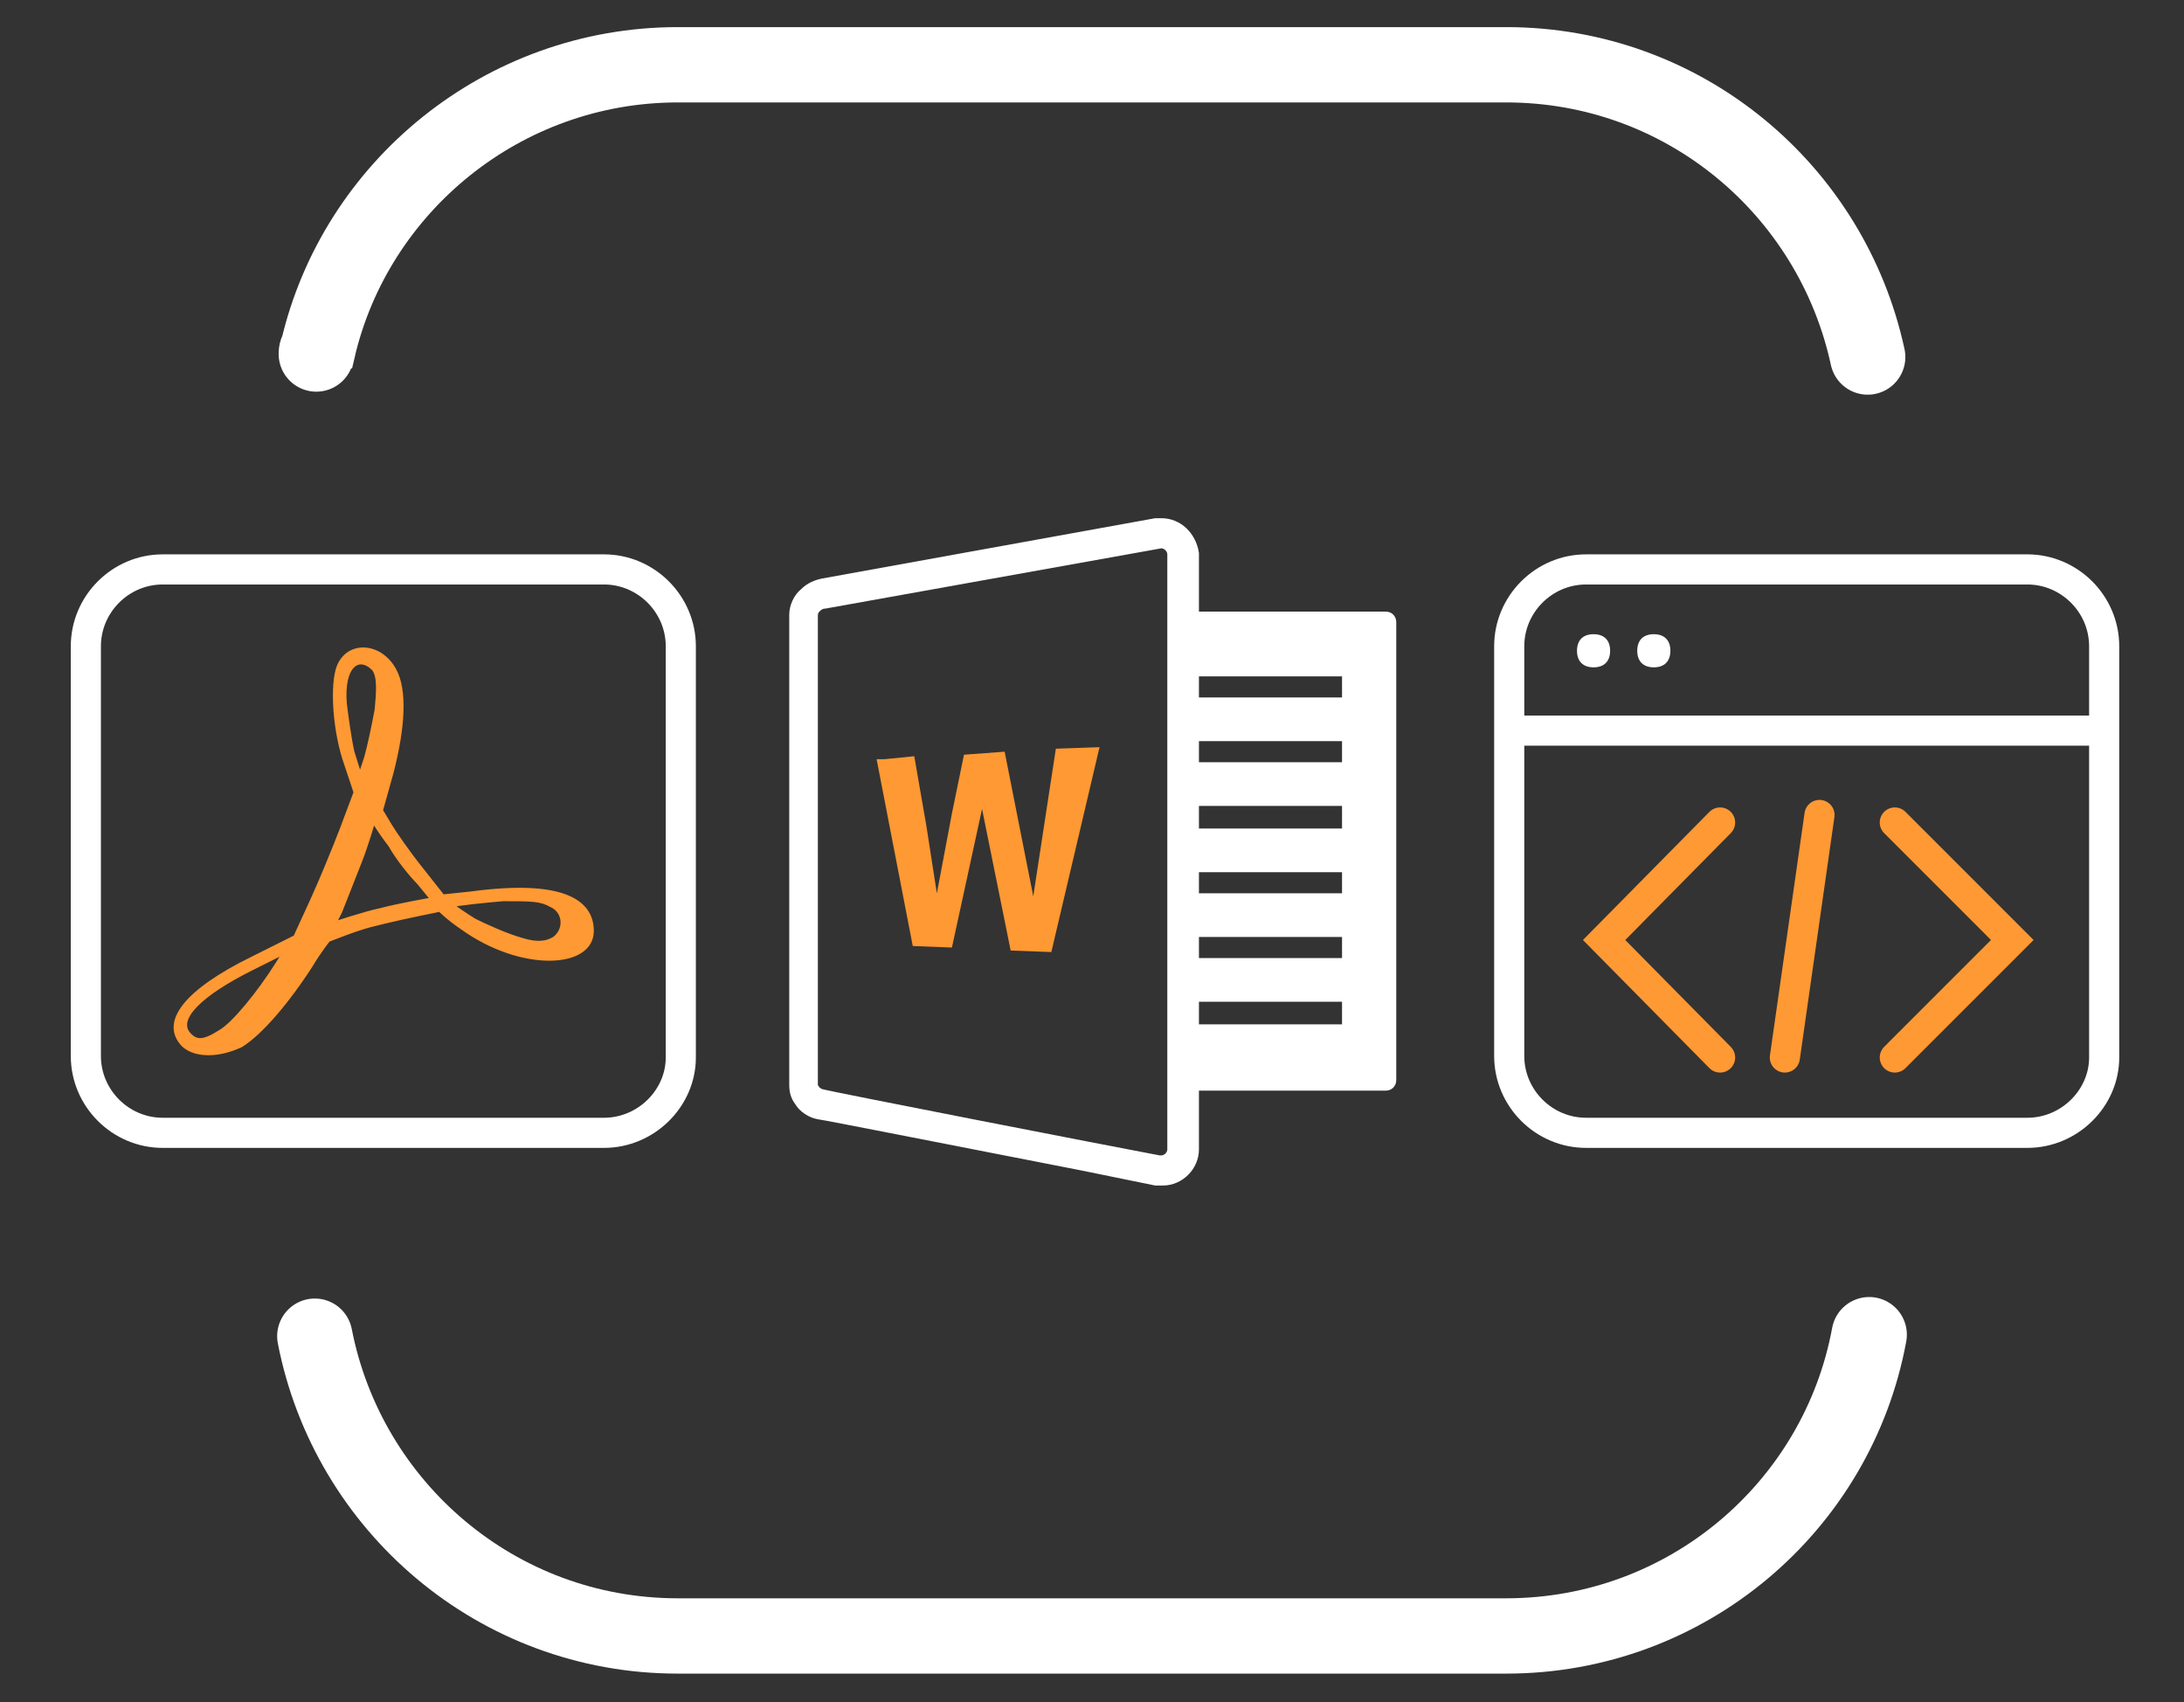 <?xml version="1.0" encoding="utf-8"?>
<!-- Generator: Adobe Illustrator 26.4.0, SVG Export Plug-In . SVG Version: 6.00 Build 0)  -->
<svg version="1.1" id="Layer_1" xmlns="http://www.w3.org/2000/svg" xmlns:xlink="http://www.w3.org/1999/xlink" x="0px" y="0px"
	 viewBox="0 0 145 113" style="enable-background:new 0 0 145 113;" xml:space="preserve">
<rect x="0" y="0" width="145" height="113" fill="#333333" stroke="none"/>
<style type="text/css">
	.st0{opacity:0.5;fill:none;}
	.st1{fill:none;stroke:#FFFFFF;stroke-width:5;stroke-linecap:round;stroke-miterlimit:10;}
	.st2{fill:#FFFFFF;}
	.st3{fill:#FF9933;}
	.st4{fill:#FF9933;stroke:#FF9933;stroke-width:0.25;stroke-miterlimit:10;}
	.st5{fill:none;stroke:#FFFFFF;stroke-width:2;stroke-miterlimit:10;}
	.st6{fill:none;stroke:#FF9933;stroke-width:2;stroke-linecap:round;stroke-miterlimit:10;}
</style>
<g>
	<g>
		<g>
			<rect x="20.6" y="4.2" class="st0" width="103.7" height="104.5"/>
			<rect x="0.5" y="4.2" class="st0" width="144.1" height="104.5"/>
			<path class="st1" d="M21,23.5c0-0.1,0-0.2,0.1-0.3C23.6,12.4,33.4,4.3,45,4.3h55c11.8,0,21.6,8.3,24,19.4"/>
			<path class="st1" d="M124.1,88.6C122,100,112,108.6,100,108.6H45c-12,0-21.9-8.6-24.1-19.9"/>
		</g>
	</g>
	<g>
		<g>
			<path class="st2" d="M92,40.6H78.1v4.3h2.1h4.2h4.7v1.4h-4.7h-4.2h-2.1v2.9h6.3h4.7v1.4h-4.7h-6.3v2.9h5.2h5.8V55h-5.8h-5.2v2.9
				h2.1h4.4h4.5v1.4h-4.5h-4.4h-2.1v2.9h2.3h8.7v1.4h-8.7h-2.3v2.9h5.2h5.8V68h-5.8h-5.2v4.4H92c0.4,0,0.7-0.3,0.7-0.7V41.3
				C92.7,40.9,92.4,40.6,92,40.6z"/>
		</g>
		<g>
			<g>
				<path class="st2" d="M77.1,36.4c0.2,0,0.4,0.2,0.4,0.4v39.5c0,0.2-0.2,0.4-0.4,0.4c0,0,0,0-0.1,0c-3.2-0.6-22.2-4.3-22.4-4.4
					c-0.1,0-0.1-0.1-0.2-0.1c0-0.1-0.1-0.1-0.1-0.2V40.9c0-0.1,0-0.2,0.1-0.3c0.1-0.1,0.2-0.2,0.4-0.2L77.1,36.4
					C77,36.4,77,36.4,77.1,36.4 M77.1,34.4c-0.1,0-0.3,0-0.4,0l-22.1,4c-0.5,0.1-1,0.3-1.4,0.7c-0.5,0.4-0.8,1.1-0.8,1.7V72
					c0,0.5,0.1,0.9,0.4,1.3c0.3,0.5,0.9,0.9,1.5,1c0.2,0,10.8,2.1,17.5,3.4l4.9,1c0.1,0,0.3,0,0.5,0c1.3,0,2.4-1.1,2.4-2.4V36.7
					C79.4,35.4,78.4,34.4,77.1,34.4L77.1,34.4z"/>
			</g>
		</g>
		<polygon class="st3" points="69.8,63.2 69.8,63.2 69.8,63.2 67.1,63.1 65.2,53.7 64.2,58.3 63.2,62.9 63.2,62.9 63.2,62.9 
			60.6,62.8 58.2,50.4 58.7,50.4 60.7,50.2 60.7,50.2 60.7,50.2 61.5,54.8 62.2,59.3 63.2,54 64,50.1 66.7,49.9 66.7,49.9 
			66.7,49.9 68.6,59.5 70.1,49.7 73,49.6 73,49.6 73,49.6 		"/>
	</g>
	<g>
		<path id="path2697_00000030463765867118557240000012369741320991443621_" class="st4" d="M12.2,69.4c-1.5-1.5,0.1-3.6,4.6-5.8
			l2.8-1.4l1.1-2.4c0.6-1.3,1.5-3.5,2-4.8l0.9-2.4L23,50.8c-0.8-2.2-1-5.4-0.5-6.6c0.7-1.6,2.8-1.4,3.7,0.3c0.7,1.3,0.6,3.7-0.2,6.8
			l-0.7,2.5l0.6,1c0.3,0.5,1.2,1.8,2,2.8l1.5,1.9l1.9-0.2c6-0.8,8,0.5,8,2.5c0,2.4-4.7,2.6-8.6-0.2c-0.9-0.6-1.5-1.2-1.5-1.2
			s-2.5,0.5-3.7,0.8c-1.3,0.3-1.9,0.5-3.7,1.2c0,0-0.7,0.9-1.1,1.6c-1.6,2.5-3.4,4.6-4.7,5.4C14.5,70.1,13,70.1,12.2,69.4z
			 M14.6,68.5c0.9-0.5,2.6-2.6,3.8-4.5l0.5-0.8l-2.2,1.1c-3.4,1.7-5,3.3-4.2,4.3C13,69.2,13.5,69.2,14.6,68.5L14.6,68.5z M36.8,62.3
			c0.8-0.6,0.7-1.8-0.2-2.2c-0.7-0.4-1.3-0.4-3.2-0.4c-1.2,0.1-3.1,0.3-3.4,0.4c0,0,1,0.7,1.5,1c0.6,0.3,2.1,1,3.2,1.3
			C35.7,62.7,36.3,62.6,36.8,62.3L36.8,62.3z M27.8,58.6c-0.5-0.5-1.4-1.6-1.9-2.5c-0.7-0.9-1.1-1.6-1.1-1.6s-0.5,1.7-0.9,2.7
			l-1.3,3.3l-0.4,0.8c0,0,2.1-0.7,3.1-0.9c1.1-0.3,3.4-0.7,3.4-0.7L27.8,58.6z M25,47.1c0.1-1.1,0.2-2.2-0.2-2.7
			c-1-1-2.1-0.2-1.9,2.3c0.1,0.8,0.3,2.3,0.5,3.2l0.5,1.6l0.4-1.2C24.5,49.6,24.8,48.2,25,47.1L25,47.1z"/>
		<path class="st5" d="M40.1,75.2H10.8c-2.8,0-5.1-2.3-5.1-5.1V42.9c0-2.8,2.3-5.1,5.1-5.1h29.3c2.8,0,5.1,2.3,5.1,5.1v27.3
			C45.2,72.9,42.9,75.2,40.1,75.2z"/>
	</g>
	<g>
		<path class="st5" d="M134.6,75.2h-29.3c-2.8,0-5.1-2.3-5.1-5.1V42.9c0-2.8,2.3-5.1,5.1-5.1h29.3c2.8,0,5.1,2.3,5.1,5.1v27.3
			C139.7,72.9,137.4,75.2,134.6,75.2z"/>
		<line class="st5" x1="100.4" y1="48.5" x2="139.1" y2="48.5"/>
		<g>
			<polyline class="st6" points="114.2,70.2 106.5,62.4 114.2,54.6 			"/>
			<polyline class="st6" points="125.8,54.6 133.6,62.4 125.8,70.2 			"/>
			<line class="st6" x1="120.8" y1="54.1" x2="118.5" y2="70.2"/>
		</g>
		<path class="st2" d="M109.8,44.3c0.7,0,1.1-0.4,1.1-1.1s-0.4-1.1-1.1-1.1s-1.1,0.4-1.1,1.1S109.1,44.3,109.8,44.3z"/>
		<path class="st2" d="M105.8,44.3c0.7,0,1.1-0.4,1.1-1.1s-0.4-1.1-1.1-1.1s-1.1,0.4-1.1,1.1S105.1,44.3,105.8,44.3z"/>
	</g>
</g>
</svg>
